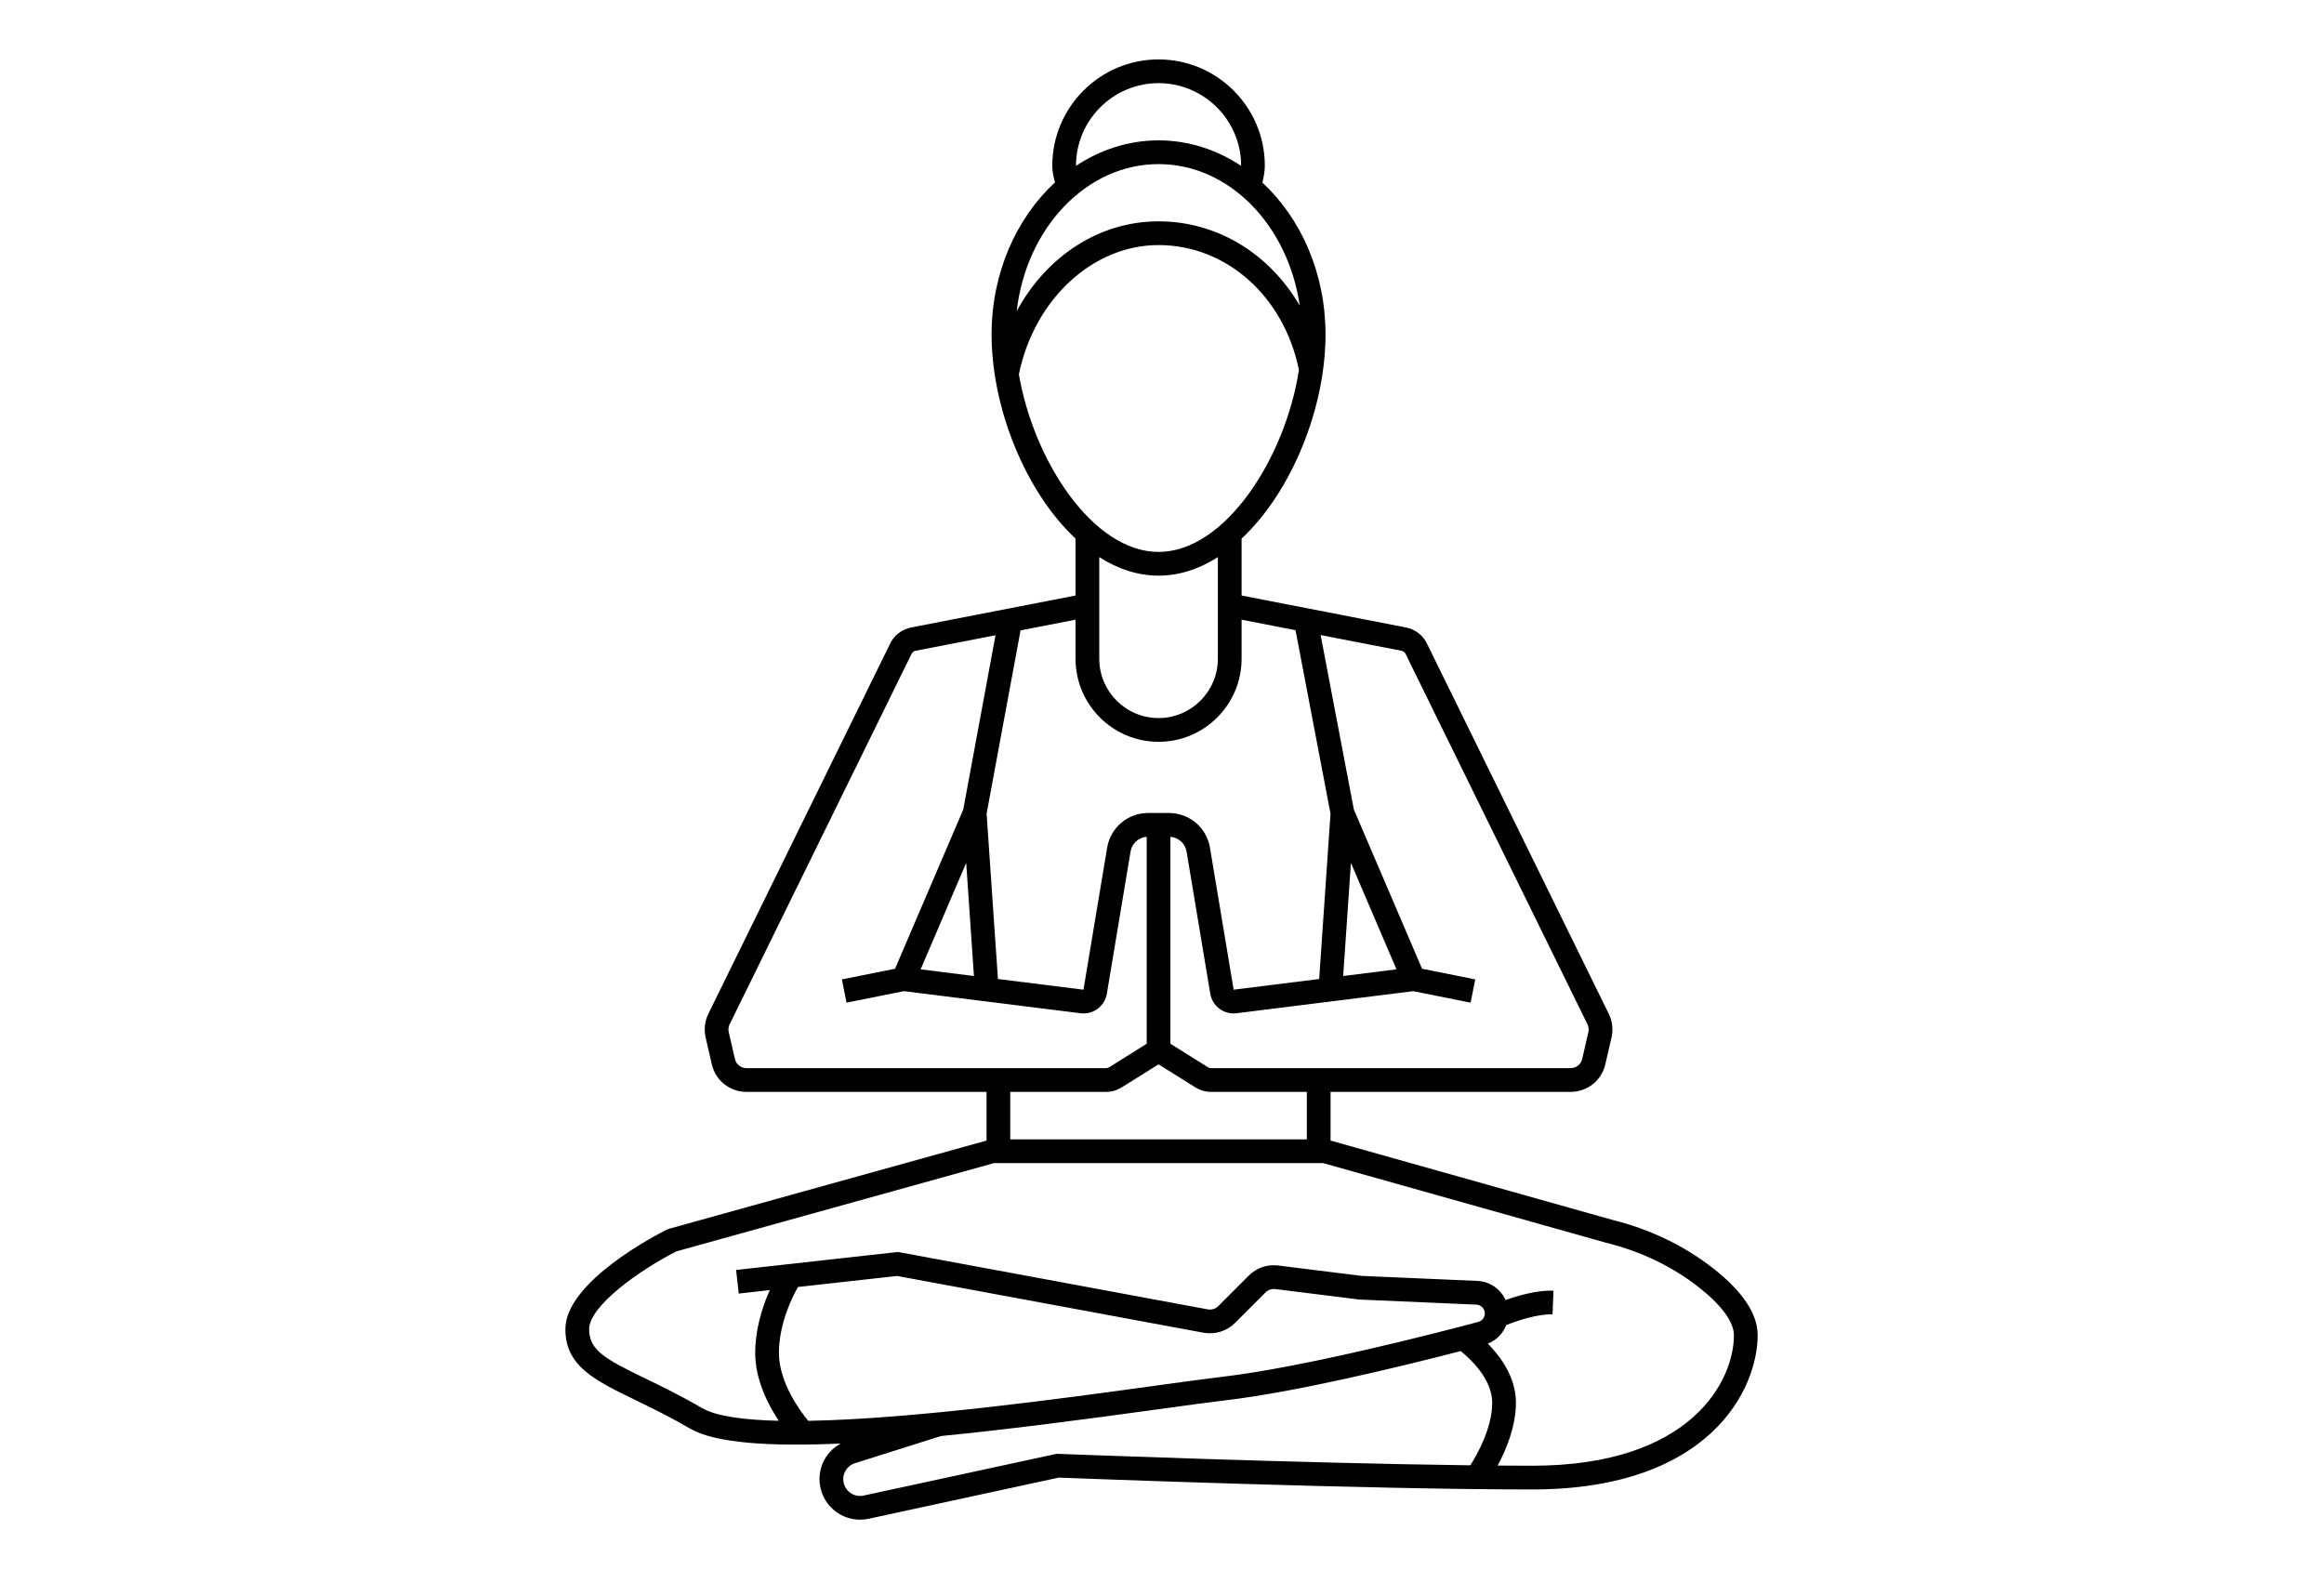 <?xml version="1.0" encoding="UTF-8"?> <svg xmlns="http://www.w3.org/2000/svg" xmlns:xlink="http://www.w3.org/1999/xlink" width="408" zoomAndPan="magnify" viewBox="0 0 306 208.5" height="278" preserveAspectRatio="xMidYMid meet" version="1.0"><defs><clipPath id="bce55e1c9e"><path d="M 74.375 7.824 L 231.5 7.824 L 231.5 200.113 L 74.375 200.113 Z M 74.375 7.824 " clip-rule="nonzero"></path></clipPath></defs><g clip-path="url(#bce55e1c9e)"><path fill="#000000" d="M 83.629 184.34 C 85.754 185.371 88.164 186.539 90.84 188.102 C 94.188 190.055 101.441 190.496 110.703 190.082 C 108.629 191.191 107.504 193.551 108.035 195.934 C 108.586 198.41 110.801 200.109 113.242 200.109 C 113.613 200.109 113.988 200.07 114.367 199.988 L 139.406 194.57 C 142.484 194.691 180.148 196.129 201.75 196.129 C 225.227 196.129 231.43 182.84 231.43 175.812 C 231.43 173.023 229.469 170.07 225.605 167.039 C 221.777 164.035 217.293 161.879 212.32 160.637 L 175.195 150.188 L 175.195 143.777 L 206.805 143.777 C 209 143.777 210.879 142.285 211.371 140.145 L 212.188 136.617 C 212.426 135.57 212.301 134.461 211.824 133.496 L 187.953 84.879 C 187.438 83.711 186.383 82.871 185.125 82.625 L 163.48 78.418 L 163.48 70.922 C 170.094 64.734 174.531 53.711 174.531 44.035 C 174.531 35.945 171.277 28.727 166.215 24.043 C 166.379 23.359 166.539 22.609 166.539 21.824 C 166.539 14.105 160.262 7.824 152.547 7.824 C 144.832 7.824 138.555 14.105 138.555 21.824 C 138.555 22.676 138.734 23.383 138.914 24.016 C 133.832 28.699 130.562 35.926 130.562 44.035 C 130.562 53.711 135.004 64.734 141.613 70.922 L 141.613 78.418 L 119.969 82.625 C 118.711 82.871 117.656 83.711 117.141 84.879 L 93.27 133.496 C 92.797 134.461 92.668 135.57 92.91 136.617 L 93.723 140.145 C 94.215 142.285 96.094 143.777 98.289 143.777 L 129.898 143.777 L 129.898 150.188 L 88.086 161.805 C 87.988 161.832 87.895 161.871 87.805 161.914 C 86.438 162.598 74.445 168.777 74.445 175.031 C 74.445 179.887 78.297 181.754 83.629 184.34 Z M 106.418 187.094 C 105.328 185.77 102.562 182.031 102.562 178.156 C 102.562 174.301 104.312 170.801 105.07 169.469 L 118.125 168.016 L 158.457 175.488 C 159.973 175.77 161.531 175.285 162.625 174.195 L 166.629 170.188 C 166.969 169.848 167.457 169.684 167.93 169.742 L 178.906 171.113 C 178.949 171.117 178.992 171.121 179.035 171.125 L 194.395 171.793 C 195.016 171.82 195.504 172.328 195.504 172.949 C 195.504 173.473 195.152 173.934 194.648 174.066 C 189.504 175.438 171.863 180.012 160.957 181.293 C 158.734 181.555 155.539 181.996 151.844 182.504 C 140.32 184.094 120.316 186.852 106.418 187.094 Z M 139.332 191.441 C 139.203 191.434 139.07 191.445 138.941 191.477 L 113.707 196.934 C 112.527 197.191 111.348 196.438 111.086 195.254 C 110.836 194.129 111.477 193.02 112.574 192.672 L 123.902 189.094 C 132.91 188.211 142.754 186.914 152.27 185.602 C 155.949 185.094 159.129 184.656 161.32 184.398 C 170.707 183.293 184.5 179.934 192.332 177.906 C 193.555 178.891 196.477 181.566 196.477 184.703 C 196.477 188.051 194.496 191.543 193.598 192.949 C 170.938 192.672 139.684 191.453 139.332 191.441 Z M 185.098 86.152 C 185.109 86.176 185.121 86.203 185.133 86.227 L 209.02 134.875 C 209.18 135.195 209.223 135.566 209.141 135.914 L 208.328 139.441 C 208.164 140.156 207.539 140.652 206.805 140.652 L 159.465 140.652 C 159.32 140.652 159.176 140.613 159.051 140.535 L 154.109 137.441 L 154.109 110.195 C 155.176 110.281 156.059 111.066 156.238 112.141 L 159.352 130.836 C 159.605 132.363 160.918 133.445 162.426 133.445 C 162.555 133.445 162.688 133.438 162.82 133.422 L 186.074 130.516 L 193.633 132.027 L 194.246 128.965 L 187.242 127.562 L 178.262 106.598 L 173.887 83.625 L 184.531 85.691 C 184.785 85.742 184.996 85.914 185.098 86.152 Z M 177.875 113.625 L 183.875 127.641 L 176.855 128.52 Z M 141.676 21.824 C 141.676 15.828 146.555 10.949 152.547 10.949 C 158.539 10.949 163.418 15.828 163.418 21.824 C 163.418 21.828 163.418 21.836 163.418 21.84 C 160.207 19.711 156.5 18.484 152.547 18.484 C 148.594 18.484 144.887 19.711 141.676 21.84 C 141.676 21.836 141.676 21.828 141.676 21.824 Z M 152.547 21.609 C 161.859 21.609 169.609 29.676 171.133 40.238 C 167.18 33.445 160.312 29.145 152.547 29.145 C 144.73 29.145 137.793 33.742 133.867 40.969 C 135.125 30.051 143.02 21.609 152.547 21.609 Z M 134.156 49.289 C 136.184 39.414 143.875 32.27 152.547 32.27 C 161.484 32.27 169.051 39.02 171.031 48.711 C 169.25 60.285 161.324 72.676 152.547 72.676 C 143.914 72.676 136.109 60.695 134.156 49.289 Z M 152.547 75.801 C 155.301 75.801 157.93 74.906 160.355 73.363 L 160.355 86.738 C 160.355 91.047 156.852 94.555 152.547 94.555 C 148.242 94.555 144.738 91.047 144.738 86.738 L 144.738 73.363 C 147.164 74.906 149.793 75.801 152.547 75.801 Z M 152.547 97.68 C 158.578 97.68 163.48 92.773 163.48 86.738 L 163.48 81.602 L 170.582 82.984 L 175.188 107.148 L 173.695 128.914 L 162.434 130.32 L 159.316 111.625 C 158.875 108.977 156.609 107.055 153.926 107.055 L 151.168 107.055 C 148.484 107.055 146.219 108.977 145.777 111.625 L 142.66 130.32 L 131.398 128.914 L 129.906 107.145 L 134.375 83.008 L 141.613 81.602 L 141.613 86.738 C 141.613 92.773 146.52 97.68 152.547 97.68 Z M 127.219 113.625 L 128.238 128.52 L 121.219 127.641 Z M 96.766 139.441 L 95.953 135.914 C 95.871 135.566 95.914 135.195 96.074 134.875 L 119.961 86.227 C 119.973 86.203 119.984 86.176 119.992 86.152 C 120.094 85.914 120.309 85.742 120.562 85.691 L 131.078 83.648 L 126.832 106.598 L 117.852 127.562 L 110.848 128.965 L 111.461 132.027 L 119.023 130.516 L 142.273 133.422 C 143.945 133.633 145.469 132.496 145.742 130.836 L 148.859 112.137 C 149.035 111.062 149.918 110.27 150.984 110.188 L 150.984 137.441 L 146.043 140.535 C 145.918 140.609 145.773 140.652 145.629 140.652 L 98.289 140.652 C 97.555 140.652 96.93 140.152 96.766 139.441 Z M 145.629 143.777 C 146.359 143.777 147.074 143.574 147.695 143.184 L 152.547 140.152 L 157.398 143.184 C 158.02 143.574 158.734 143.777 159.465 143.777 L 172.07 143.777 L 172.07 150.027 L 133.023 150.027 L 133.023 143.777 Z M 89.07 164.777 L 130.891 153.152 L 174.199 153.152 L 211.52 163.656 C 216.105 164.801 220.195 166.77 223.676 169.5 C 226.66 171.84 228.305 174.082 228.305 175.812 C 228.305 181.758 222.754 193.004 201.75 193.004 C 200.301 193.004 198.777 192.996 197.195 192.984 C 198.301 190.93 199.602 187.844 199.602 184.699 C 199.602 181.387 197.605 178.656 195.902 176.926 C 197.031 176.48 197.902 175.59 198.328 174.484 C 199.785 173.902 202.5 172.996 204.418 173.078 L 204.547 169.953 C 202.426 169.867 199.91 170.594 198.234 171.188 C 197.59 169.758 196.195 168.742 194.531 168.668 L 179.23 168.004 L 168.316 166.641 C 166.871 166.457 165.449 166.945 164.418 167.977 L 160.414 171.984 C 160.051 172.348 159.531 172.508 159.023 172.414 L 118.469 164.898 C 118.316 164.871 118.164 164.867 118.012 164.883 L 96.922 167.227 L 97.27 170.336 L 101.359 169.879 C 101.281 170.055 101.203 170.23 101.125 170.422 C 100.355 172.246 99.438 175.07 99.438 178.156 C 99.438 181.66 101.105 184.922 102.539 187.09 C 97.891 186.98 94.27 186.484 92.418 185.402 C 89.633 183.777 87.168 182.582 84.992 181.527 C 79.715 178.969 77.57 177.816 77.57 175.031 C 77.57 171.961 84.25 167.219 89.07 164.777 Z M 89.07 164.777 " fill-opacity="1" fill-rule="nonzero"></path></g></svg> 